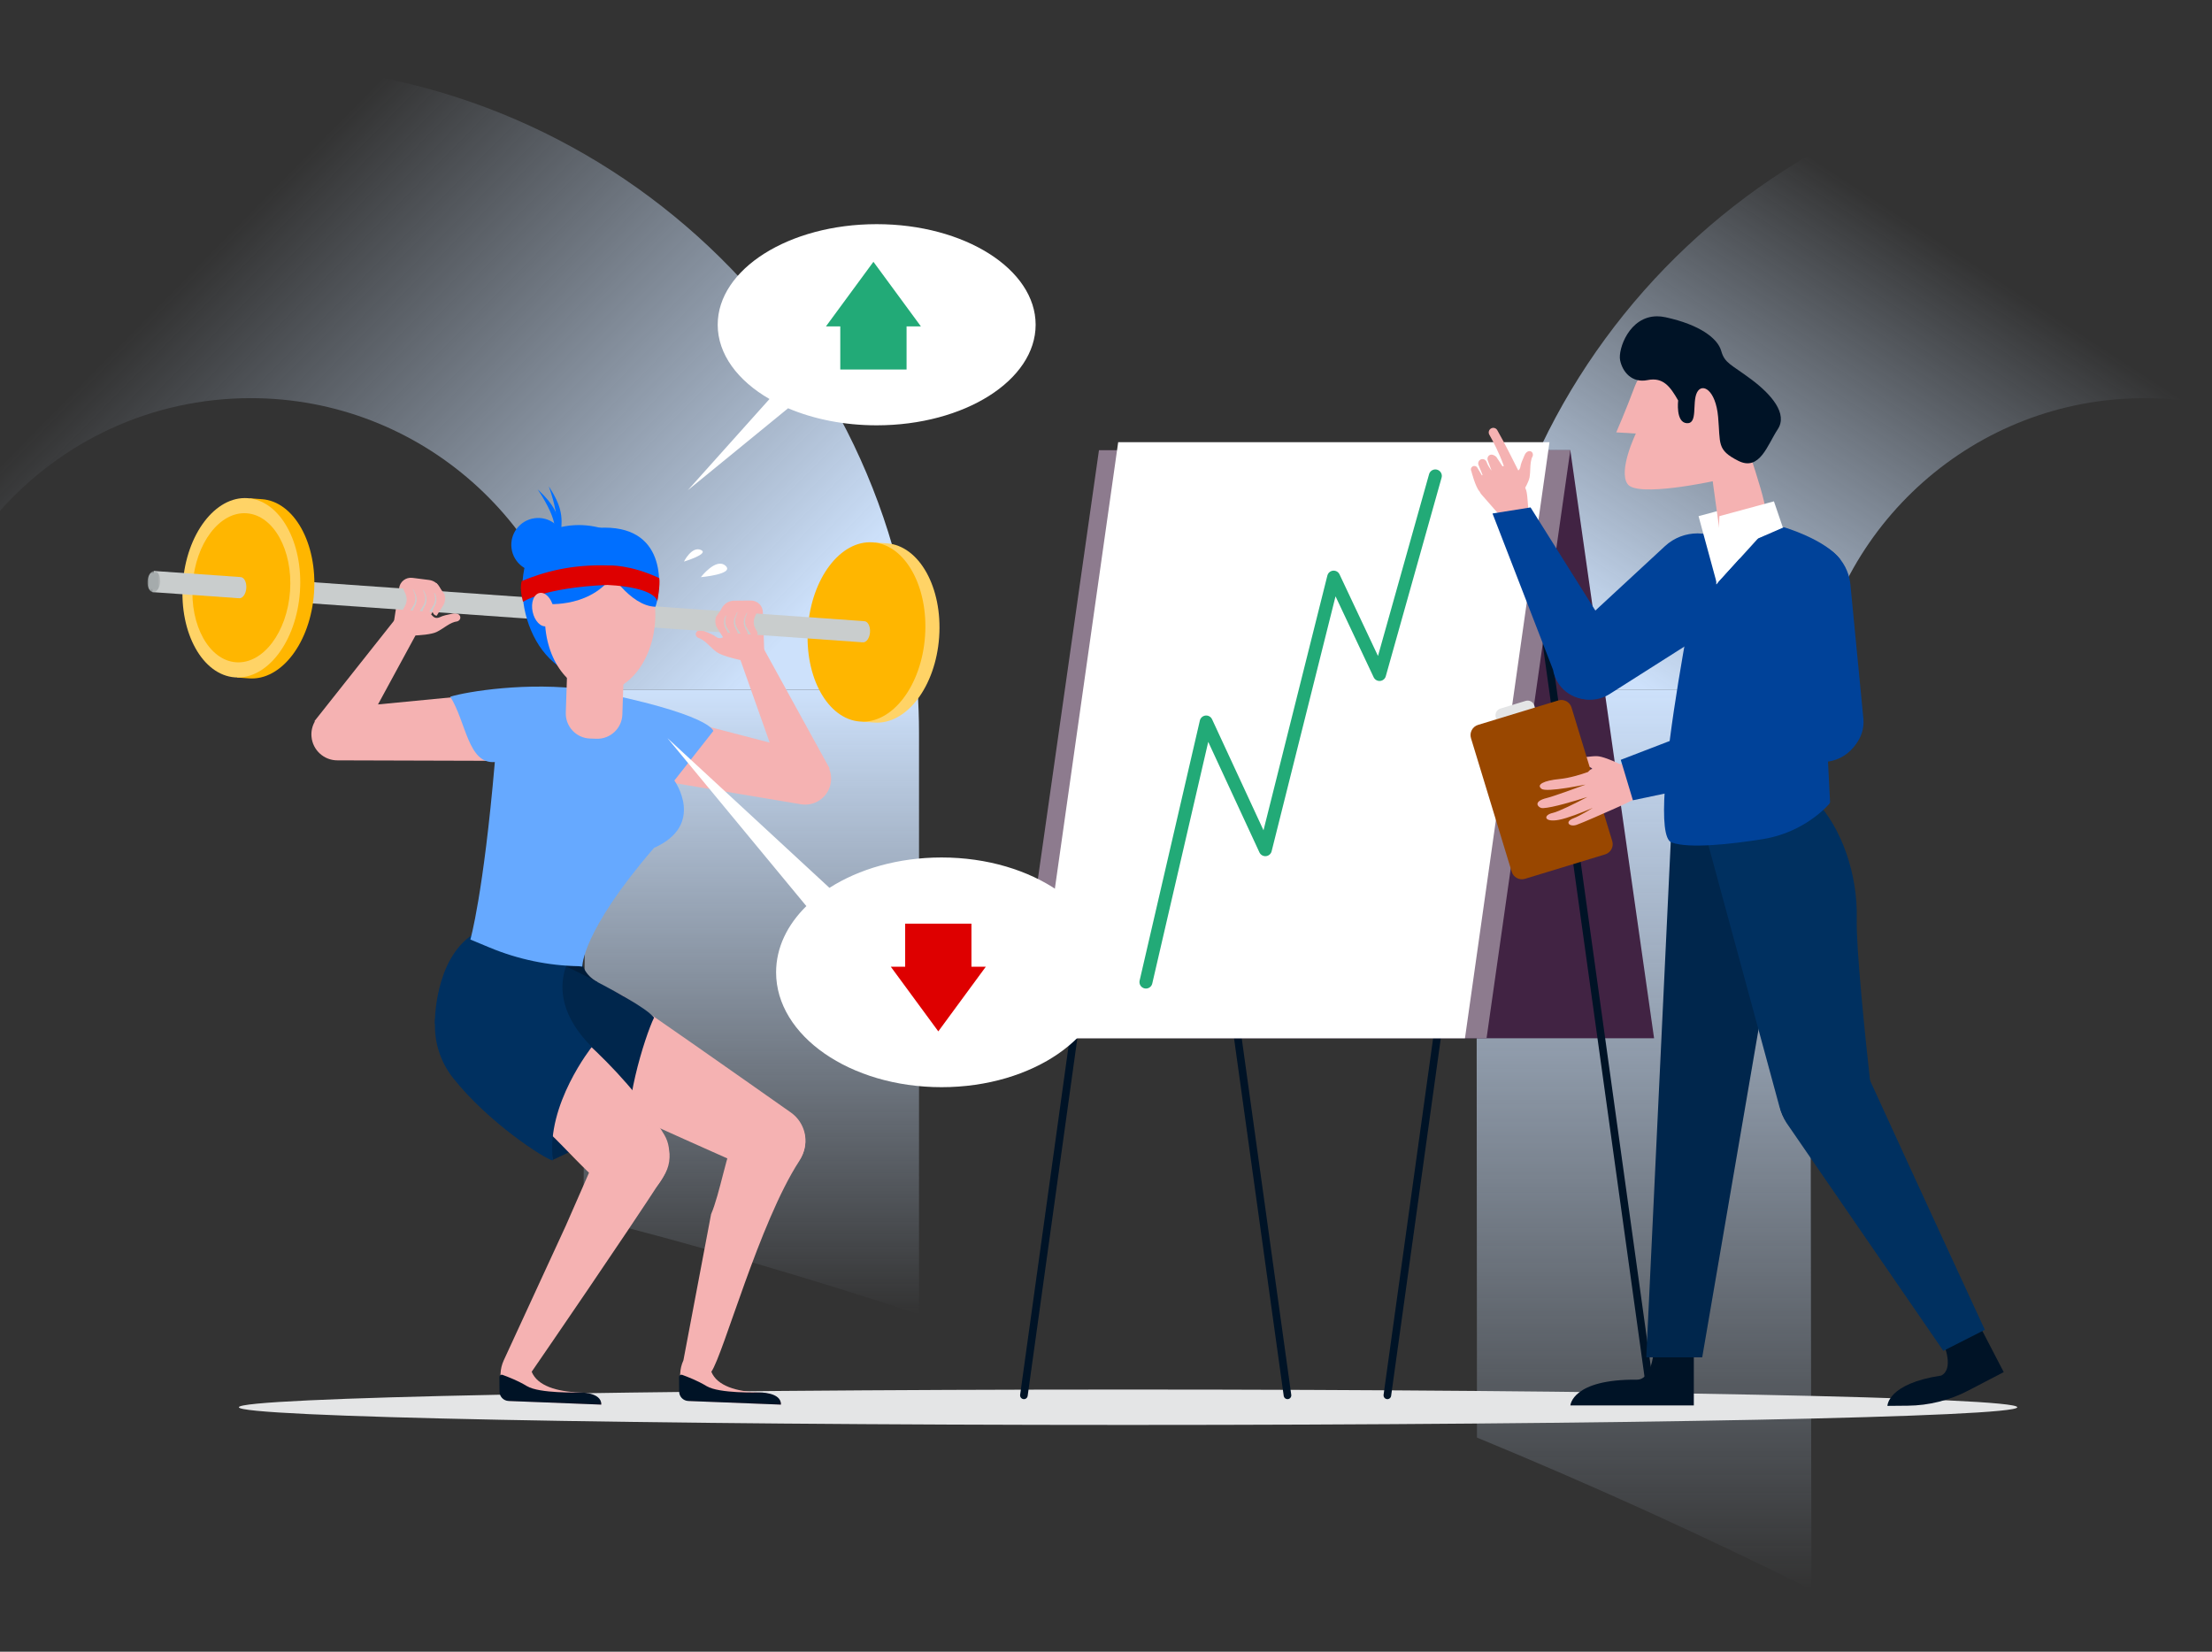 <?xml version="1.0" encoding="UTF-8"?>
<svg xmlns="http://www.w3.org/2000/svg" width="750" height="560" viewBox="0 0 750 560" fill="none">
  <rect x="0" y="0" width="750" height="560" fill="#333333" stroke="none"/>
  <g clip-path="url(#clip0_1274_2730)">
    <g clip-path="url(#clip1_1274_2730)">
      <path d="M85.03 22C54.95 22 26.26 27.86 0 38.48V173.21C20.78 149.77 51.14 134.99 85.03 134.99C142.65 134.99 190.41 178.06 197.62 233.79H311.11C303.55 115.64 205.2 22 85.03 22Z" fill="url(#paint0_linear_1274_2730)"></path>
      <path d="M197.84 412.451C236.44 422.231 274.34 433.281 311.6 445.591V248.451C311.6 243.531 311.42 238.641 311.11 233.801H197.62C198.24 238.601 198.56 243.491 198.56 248.451L197.84 412.451Z" fill="url(#paint1_linear_1274_2730)"></path>
      <path d="M727.15 134.99C734.98 134.99 742.62 135.78 750 137.29V23.14C742.48 22.39 734.86 22 727.15 22C607.01 22 508.66 115.64 501.1 233.79H614.68C621.87 178.06 669.51 134.99 727.15 134.99Z" fill="url(#paint2_linear_1274_2730)"></path>
      <path d="M500.779 487.399C539.029 503.189 576.869 520.329 614.169 538.929L613.739 248.439C613.739 243.469 614.059 238.579 614.679 233.789H501.099C500.789 238.639 500.609 243.519 500.609 248.439L500.779 487.389V487.399Z" fill="url(#paint3_linear_1274_2730)"></path>
    </g>
    <path fill-rule="evenodd" clip-rule="evenodd" d="M683.982 477.117C683.982 480.431 548.997 483.117 382.482 483.117C215.969 483.117 80.982 480.431 80.982 477.117C80.982 473.804 215.969 471.117 382.482 471.117C548.997 471.117 683.982 473.804 683.982 477.117Z" fill="#E4E5E6"></path>
    <path fill-rule="evenodd" clip-rule="evenodd" d="M297.244 144.2C327.011 144.2 351.143 128.933 351.143 110.1C351.143 91.267 327.011 76 297.244 76C267.475 76 243.343 91.267 243.343 110.1C243.343 120.074 250.112 129.049 260.902 135.284L233.223 166.199L267.214 138.422C275.795 142.071 286.126 144.2 297.244 144.2Z" fill="white"></path>
    <path fill-rule="evenodd" clip-rule="evenodd" d="M106.748 244.621L106.623 244.498L133.854 210.119C135.873 207.571 139.499 207.594 141.072 210.165C141.942 211.587 141.948 213.467 141.088 215.05L128.166 238.83L163.477 235.426L167.239 257.95L114.447 257.794C109.859 257.828 106.015 254.332 105.617 249.762C105.454 247.902 105.883 246.126 106.748 244.621Z" fill="#F5B2B2"></path>
    <path fill-rule="evenodd" clip-rule="evenodd" d="M222.639 264.487L226.665 242.852L275.22 255.486C279.892 256.701 282.711 261.455 281.538 266.138C280.423 270.588 276.076 273.434 271.551 272.677L222.639 264.487Z" fill="#F5B2B2"></path>
    <path fill-rule="evenodd" clip-rule="evenodd" d="M281.286 260.542L267.592 270.471L251.004 223.634C250.367 221.835 250.636 219.888 251.701 218.576C253.631 216.204 257.252 216.852 258.91 219.867L281.286 260.542Z" fill="#F5B2B2"></path>
    <path fill-rule="evenodd" clip-rule="evenodd" d="M137.609 214.218C138.086 215.041 138.978 215.53 139.929 215.495C142.18 215.41 146.266 215.138 148.053 214.26C150.585 213.016 152.569 210.953 155.086 210.665C156.907 209.955 156.147 207.477 153.506 208.029C151.526 208.444 150.172 208.724 149.041 209.293C148.31 209.661 147.436 209.564 146.847 208.996C146.49 208.652 146.1 208.259 145.726 207.875C144.688 206.808 143.042 206.627 141.794 207.438L137.634 210.139C136.663 210.771 136.355 212.053 136.936 213.056L137.609 214.218Z" fill="#F5B2B2"></path>
    <path fill-rule="evenodd" clip-rule="evenodd" d="M253.218 222.875C252.601 223.599 251.635 223.919 250.706 223.712C248.507 223.223 244.537 222.218 242.939 221.032C240.672 219.352 239.093 216.964 236.67 216.227C235.006 215.2 236.201 212.899 238.699 213.919C240.572 214.684 241.854 215.205 242.864 215.968C243.516 216.462 244.393 216.524 245.074 216.072C245.488 215.798 245.942 215.482 246.379 215.171C247.592 214.31 249.245 214.428 250.326 215.451L253.93 218.859C254.772 219.655 254.842 220.972 254.09 221.854L253.218 222.875Z" fill="#F5B2B2"></path>
    <path fill-rule="evenodd" clip-rule="evenodd" d="M132.749 216.065L135.311 199.493C135.546 197.244 137.586 195.629 139.829 195.916L145.48 196.638C148.747 197.055 150.612 200.585 149.118 203.519L143.251 213.086C142.89 213.794 143.528 213.882 142.798 214.198L139.694 215.541C138.727 215.96 137.619 215.908 136.694 215.401L135.803 214.913C134.596 214.251 132.606 217.434 132.749 216.065Z" fill="#F5B2B2"></path>
    <path fill-rule="evenodd" clip-rule="evenodd" d="M259.247 224.455L258.663 207.697C258.695 205.435 256.861 203.591 254.6 203.61L248.903 203.659C245.609 203.686 243.34 206.971 244.476 210.061L249.171 220.255C249.445 221.001 248.802 221.012 249.489 221.412L252.413 223.113C253.324 223.643 254.43 223.723 255.408 223.329L256.351 222.949C257.628 222.435 259.227 225.831 259.247 224.455Z" fill="#F5B2B2"></path>
    <path fill-rule="evenodd" clip-rule="evenodd" d="M372.613 152.641L401.014 352.027H560.832L532.431 152.641H372.613Z" fill="#412343"></path>
    <path fill-rule="evenodd" clip-rule="evenodd" d="M513.402 154.179L469.115 472.909L469.102 473.084C469.1 473.72 469.569 474.274 470.216 474.364C470.923 474.463 471.574 473.97 471.673 473.265L515.96 154.534L515.971 154.359C515.973 153.723 515.505 153.168 514.858 153.078L514.684 153.066C514.047 153.066 513.492 153.532 513.402 154.179Z" fill="#001326"></path>
    <path fill-rule="evenodd" clip-rule="evenodd" d="M392.071 153.076C391.364 153.174 390.871 153.826 390.969 154.531L435.257 473.263L435.293 473.435C435.464 474.046 436.066 474.452 436.713 474.362C437.419 474.264 437.912 473.612 437.814 472.906L393.527 154.176L393.492 154.004C393.336 153.449 392.827 153.062 392.25 153.062C392.191 153.062 392.131 153.067 392.071 153.076Z" fill="#001326"></path>
    <path fill-rule="evenodd" clip-rule="evenodd" d="M390.168 154.179L345.881 472.909L345.869 473.084C345.867 473.72 346.335 474.274 346.982 474.364C347.689 474.463 348.34 473.97 348.439 473.265L392.725 154.534L392.738 154.359C392.74 153.723 392.272 153.168 391.625 153.078L391.449 153.066C390.813 153.066 390.258 153.532 390.168 154.179Z" fill="#001326"></path>
    <path fill-rule="evenodd" clip-rule="evenodd" d="M515.304 153.076C514.597 153.174 514.104 153.826 514.203 154.531L558.49 473.263L558.525 473.435C558.697 474.046 559.298 474.452 559.946 474.362C560.652 474.264 561.145 473.612 561.046 472.906L516.761 154.176L516.724 154.004C516.57 153.449 516.059 153.062 515.483 153.062C515.424 153.062 515.364 153.067 515.304 153.076Z" fill="#001326"></path>
    <path fill-rule="evenodd" clip-rule="evenodd" d="M372.613 152.641L344.212 352.027H504.029L532.431 152.641H372.613Z" fill="#8D7B8E"></path>
    <path fill-rule="evenodd" clip-rule="evenodd" d="M379.131 149.922L350.469 352.027H496.709L525.369 149.922H379.131Z" fill="white"></path>
    <path d="M388.543 332.959L408.968 244.788L429.022 288.079L452.19 195.672L467.743 228.679L486.663 161.359" stroke="#22AA77" stroke-width="4.4" stroke-linecap="round" stroke-linejoin="round"></path>
    <path fill-rule="evenodd" clip-rule="evenodd" d="M300.72 184.218C300.639 184.212 300.56 184.215 300.48 184.21L300.481 184.201L296.653 183.93L296.608 184.571C287.389 186.805 279.751 198.55 278.717 213.197C277.682 227.843 283.592 240.545 292.404 244.054L292.359 244.695L296.186 244.965L296.187 244.956C296.267 244.963 296.345 244.976 296.425 244.982C307.392 245.757 317.242 232.782 318.428 216.003C319.615 199.224 311.686 184.993 300.72 184.218Z" fill="#FFD366"></path>
    <path fill-rule="evenodd" clip-rule="evenodd" d="M313.644 215.662C312.458 232.442 302.607 245.416 291.641 244.641C280.675 243.866 272.747 229.635 273.932 212.856C275.118 196.077 284.969 183.102 295.935 183.877C306.902 184.652 314.83 198.883 313.644 215.662Z" fill="#FFB600"></path>
    <path fill-rule="evenodd" clip-rule="evenodd" d="M92.345 203.63L292.339 217.764L292.846 210.587L92.852 196.453L92.345 203.63Z" fill="#C9CDCD"></path>
    <path fill-rule="evenodd" clip-rule="evenodd" d="M94.99 200.212C94.85 202.194 93.772 203.733 92.584 203.649C91.394 203.565 90.544 201.89 90.684 199.908C90.824 197.926 91.901 196.388 93.091 196.472C94.28 196.556 95.13 198.231 94.99 200.212Z" fill="#A5ABAC"></path>
    <path fill-rule="evenodd" clip-rule="evenodd" d="M88.764 169.236C88.684 169.231 88.604 169.233 88.524 169.229L88.525 169.219L84.697 168.949L84.652 169.589C75.434 171.823 67.796 183.569 66.761 198.215C65.726 212.861 71.636 225.564 80.448 229.072L80.403 229.713L84.231 229.983V229.974C84.311 229.981 84.389 229.994 84.47 230C95.436 230.775 105.286 217.801 106.473 201.021C107.659 184.242 99.73 170.011 88.764 169.236Z" fill="#FFB600"></path>
    <path fill-rule="evenodd" clip-rule="evenodd" d="M101.688 200.685C100.502 217.464 90.651 230.438 79.685 229.664C68.719 228.889 60.791 214.658 61.976 197.878C63.163 181.099 73.013 168.125 83.979 168.9C94.946 169.675 102.874 183.905 101.688 200.685Z" fill="#FFD366"></path>
    <path fill-rule="evenodd" clip-rule="evenodd" d="M98.339 200.447C97.353 214.396 89.163 225.182 80.047 224.538C70.931 223.894 64.339 212.063 65.325 198.114C66.311 184.165 74.5 173.379 83.617 174.023C92.734 174.668 99.324 186.498 98.339 200.447Z" fill="#FFB600"></path>
    <path fill-rule="evenodd" clip-rule="evenodd" d="M51.676 200.755L80.862 202.818L81.369 195.641L52.183 193.578L51.676 200.755Z" fill="#C9CDCD"></path>
    <mask id="mask0_1274_2730" style="mask-type:luminance" maskUnits="userSpaceOnUse" x="50" y="193" width="5" height="8">
      <path fill-rule="evenodd" clip-rule="evenodd" d="M50 193.594H54.336V200.777H50V193.594Z" fill="white"></path>
    </mask>
    <g mask="url(#mask0_1274_2730)">
      <path fill-rule="evenodd" clip-rule="evenodd" d="M54.321 197.337C54.181 199.319 53.104 200.858 51.915 200.774C50.725 200.69 49.875 199.015 50.015 197.033C50.155 195.051 51.233 193.513 52.422 193.597C53.611 193.681 54.462 195.356 54.321 197.337Z" fill="#A5ABAC"></path>
    </g>
    <path fill-rule="evenodd" clip-rule="evenodd" d="M83.507 199.4C83.366 201.382 82.289 202.921 81.1 202.837C79.911 202.753 79.061 201.078 79.2 199.096C79.341 197.114 80.418 195.576 81.607 195.66C82.796 195.744 83.647 197.419 83.507 199.4Z" fill="#C9CDCD"></path>
    <path fill-rule="evenodd" clip-rule="evenodd" d="M294.984 214.346C294.844 216.328 293.767 217.866 292.578 217.782C291.388 217.698 290.539 216.023 290.678 214.042C290.818 212.06 291.896 210.521 293.085 210.605C294.274 210.689 295.125 212.364 294.984 214.346Z" fill="#C9CDCD"></path>
    <path fill-rule="evenodd" clip-rule="evenodd" d="M197.93 318.133C197.93 318.133 193.784 328.123 202.573 332.961C200.483 339.279 187.858 338.279 187.858 338.279L189.777 321.011L197.93 318.133Z" fill="#001C39"></path>
    <path fill-rule="evenodd" clip-rule="evenodd" d="M162.324 341.242C162.324 341.242 169.192 356.561 199.912 371.384C223.521 382.775 243.577 391.227 256.549 397.273C262.088 399.854 268.678 397.7 271.639 392.355C274.521 387.153 273.022 380.617 268.16 377.194C251.127 365.201 214.317 339.336 211.423 337.733C207.647 335.641 174.908 319.57 174.908 319.57C174.908 319.57 162.414 341.554 162.324 341.242Z" fill="#F5B2B2"></path>
    <path fill-rule="evenodd" clip-rule="evenodd" d="M174.908 319.57C174.908 319.57 216.35 338.305 221.77 345.006C218.699 351.213 210.402 377.608 214.239 386.721C203.686 385.762 201.289 386.721 201.289 386.721L187.463 393.239C187.463 393.239 184.021 375.21 184.021 373.291C184.021 371.372 173.948 336.358 173.948 336.358L164.748 330.148L174.908 319.57Z" fill="#00264C"></path>
    <path fill-rule="evenodd" clip-rule="evenodd" d="M151.884 348.828C151.884 348.828 138.854 348.353 166.793 367.918C188.266 382.955 195.672 395.958 207.503 404.009C212.556 407.447 219.407 406.379 223.189 401.579C226.868 396.908 228.301 389.918 225.271 384.802C210.604 360.044 184.222 341.283 181.622 339.235C178.231 336.564 161.332 323.203 161.332 323.203C161.332 323.203 151.922 349.15 151.884 348.828Z" fill="#F5B2B2"></path>
    <path fill-rule="evenodd" clip-rule="evenodd" d="M169.712 465.753L169.493 471.33C169.416 473.286 170.941 474.933 172.897 475.01L203.862 476.224C203.862 476.224 204.492 472.408 196.345 472.089C188.846 471.795 182.227 469.906 180.274 465.081C184.387 459.102 211.388 419.807 224.89 398.997C229.204 392.348 226.728 384.449 219.289 381.712C219.164 381.666 219.039 381.621 218.914 381.578C212.961 379.495 206.409 382.351 203.869 388.124C200.259 396.328 194.711 408.951 191.774 415.719L170.805 461.201C170.145 462.632 169.774 464.179 169.712 465.753Z" fill="#F5B2B2"></path>
    <path fill-rule="evenodd" clip-rule="evenodd" d="M169.319 466.932C169.304 466.362 169.863 465.954 170.4 466.146C172.178 466.781 175.673 468.137 178.667 469.957C182.886 472.523 196.344 472.09 196.344 472.09C196.344 472.09 204.031 471.911 203.862 476.225L172.445 474.994C170.723 474.926 169.362 473.512 169.361 471.789C169.36 470.121 169.351 468.158 169.319 466.932Z" fill="#001326"></path>
    <path fill-rule="evenodd" clip-rule="evenodd" d="M230.626 465.756L230.407 471.333C230.331 473.289 231.855 474.936 233.811 475.013L264.777 476.227C264.777 476.227 265.406 472.411 257.259 472.092C249.76 471.798 243.141 469.909 241.189 465.084C245.301 459.105 257.434 414.534 270.936 393.724C275.249 387.075 272.772 379.176 265.335 376.439C265.209 376.393 265.084 376.348 264.96 376.304C259.007 374.222 252.455 377.078 249.914 382.851C246.305 391.055 244.036 404.897 241.099 411.665L231.719 461.204C231.059 462.635 230.688 464.182 230.626 465.756Z" fill="#F5B2B2"></path>
    <path fill-rule="evenodd" clip-rule="evenodd" d="M230.235 466.932C230.219 466.362 230.778 465.954 231.316 466.146C233.093 466.781 236.589 468.137 239.583 469.957C243.802 472.523 257.259 472.09 257.259 472.09C257.259 472.09 264.947 471.911 264.778 476.225L233.361 474.994C231.639 474.926 230.277 473.512 230.276 471.789C230.275 470.121 230.266 468.158 230.235 466.932Z" fill="#001326"></path>
    <path fill-rule="evenodd" clip-rule="evenodd" d="M549.848 260.707C549.814 259.844 549.299 259.08 548.513 258.718C546.651 257.859 543.218 256.397 541.392 256.372C538.804 256.337 536.309 257.192 534.144 256.389C532.361 256.214 531.915 258.535 534.294 259.175C536.079 259.655 537.298 259.985 538.46 259.99C539.21 259.993 539.878 260.431 540.113 261.133C540.254 261.56 540.403 262.039 540.541 262.504C540.925 263.795 542.184 264.621 543.544 264.478L548.078 264.001C549.137 263.89 549.936 262.978 549.895 261.926L549.848 260.707Z" fill="#F5B2B2"></path>
    <path fill-rule="evenodd" clip-rule="evenodd" d="M521.324 242.838L508.277 246.816L507.164 243.166C506.787 241.927 507.484 240.617 508.723 240.239L517.285 237.63C518.523 237.252 519.834 237.95 520.212 239.189L521.324 242.838Z" fill="#E4E5E6"></path>
    <path fill-rule="evenodd" clip-rule="evenodd" d="M544.244 289.671L517.065 297.957C515.156 298.539 513.138 297.463 512.556 295.554L498.752 250.278C498.17 248.37 499.246 246.35 501.154 245.769L528.333 237.483C530.242 236.9 532.262 237.976 532.843 239.885L546.646 285.161C547.228 287.07 546.153 289.089 544.244 289.671Z" fill="#994700"></path>
    <path fill-rule="evenodd" clip-rule="evenodd" d="M509.882 157.974L509.447 158.128C508.881 157.259 508.485 156.64 508.193 156.184L508.193 156.184C507.743 155.482 507.542 155.167 507.35 154.927C507.083 154.594 505.93 153.873 505.168 154.243C504.492 154.571 504.169 155.352 504.422 156.061C504.909 157.427 505.331 158.549 505.687 159.458L505.642 159.474C504.931 158.423 504.67 158.033 504.463 157.616C504.345 157.379 504.244 157.133 504.089 156.753L504.089 156.753L504.009 156.557C503.727 155.87 502.978 155.507 502.263 155.708C501.427 155.944 500.981 156.857 501.305 157.663C501.85 159.018 502.3 160.111 502.673 160.992C502.604 161.06 502.537 161.129 502.472 161.199L500.846 158.459C500.461 157.933 499.721 157.819 499.195 158.205C498.698 158.569 498.564 159.254 498.887 159.778C498.887 159.778 500.23 165.107 501.656 166.629C501.821 166.974 502.031 167.307 502.287 167.621L511.381 178.013C511.942 178.743 512.693 179.538 512.4 179.178L511.381 178.013C510.951 177.455 510.633 176.935 510.982 177.004L514.403 177.681C515.469 177.892 516.572 177.598 517.394 176.886L518.198 178.953C518.477 175.197 517.95 167.684 517.507 166.336L517.137 165.358C517.852 164.059 518.47 162.726 518.627 161.776C518.776 160.864 518.813 159.947 518.848 159.053V159.053C518.911 157.442 518.972 155.905 519.69 154.606C520.129 152.869 517.9 152.082 516.913 154.34L516.894 154.382C516.164 156.052 515.663 157.198 515.487 158.337C515.412 158.815 515.165 159.233 514.802 159.503C514.779 159.469 514.756 159.436 514.732 159.403C514.184 158.3 509.714 149.327 507.65 145.822C507.227 145.104 506.314 144.854 505.582 145.25C504.817 145.662 504.54 146.619 504.97 147.374C506.141 149.434 508.35 153.571 509.882 157.974Z" fill="#F5B2B2"></path>
    <path fill-rule="evenodd" clip-rule="evenodd" d="M659.116 455.919C659.116 455.919 662.592 464.092 658.215 466.369C639.936 469.118 639.955 476.655 639.955 476.655L646.859 476.591C653.971 476.528 660.969 474.785 667.282 471.503L679.383 465.207L671.283 449.609L659.116 455.919Z" fill="#001326"></path>
    <path fill-rule="evenodd" clip-rule="evenodd" d="M560.602 458.918C560.602 458.918 559.93 467.773 554.996 467.773C532.969 467.565 532.455 476.507 532.455 476.507H574.307V458.918H560.602Z" fill="#001326"></path>
    <path fill-rule="evenodd" clip-rule="evenodd" d="M564.511 185.177L531.305 215.902C526.731 219.846 525.752 226.551 529.004 231.632C532.563 237.215 539.944 238.904 545.582 235.423L584.274 210.853C584.866 210.475 585.434 210.061 585.973 209.612C592.875 203.859 593.813 193.602 588.068 186.705C587.883 186.481 587.691 186.264 587.494 186.05C584.293 182.591 579.937 180.84 575.567 180.84C571.611 180.84 567.644 182.275 564.511 185.177Z" fill="#004299"></path>
    <path fill-rule="evenodd" clip-rule="evenodd" d="M558.188 460.194H577.152L607.674 282.469L566.622 282.461L558.188 460.194Z" fill="#00264C"></path>
    <path fill-rule="evenodd" clip-rule="evenodd" d="M579.259 286.585L603.339 375.225C605.356 383.065 612.954 388.121 620.958 386.948C629.388 385.706 635.325 378.01 634.394 369.532C632.363 351.169 629.307 321.472 629.543 311.435C629.897 296.508 624.498 280.72 615.528 271.41C614.248 270.944 612.846 270.734 611.363 270.734C598.445 270.734 579.259 286.585 579.259 286.585Z" fill="#003060"></path>
    <path fill-rule="evenodd" clip-rule="evenodd" d="M566.792 285.646C572.843 287.819 587.159 286.163 597.427 284.54C605.418 283.308 612.844 279.672 618.723 274.117C619.803 273.083 620.52 272.293 620.508 272.02C620.457 270.926 617.963 222.314 617.963 222.314L617.99 210.036L595.457 199.585L578.774 179.441C578.774 179.441 556.853 282.063 566.792 285.646Z" fill="#004299"></path>
    <path fill-rule="evenodd" clip-rule="evenodd" d="M575.911 175.006L582.202 198.116L588.734 182.823L597.476 179.03L594.392 169.992L575.911 175.006Z" fill="white"></path>
    <path fill-rule="evenodd" clip-rule="evenodd" d="M554.235 131.139C551.32 139.005 548.004 146.592 548.004 146.592L554.648 146.993C554.648 146.993 548.541 159.633 551.878 164.161C555.212 168.692 580.708 163.168 580.708 163.168L584.37 189.769L598.445 172.392C598.845 169.184 587.602 137.188 587.602 137.188L566.978 117.145C566.978 117.145 557.151 123.273 554.235 131.139Z" fill="#F5B2B2"></path>
    <path fill-rule="evenodd" clip-rule="evenodd" d="M549.307 122.098C550.107 126.091 553.301 129.947 558.618 128.869C563.935 127.791 566.33 131.115 568.993 135.768H568.998C568.998 135.768 568.083 143.224 571.927 143.481C575.772 143.737 573.65 136.554 575.371 133.09C577.093 129.627 581.719 132.144 582.54 141.328C583.36 150.512 582.035 152.508 589.348 156.22C596.661 159.932 599.307 150.744 602.759 145.545C606.211 140.345 600.752 133.84 593.837 128.661C586.92 123.482 584.794 123.221 583.593 118.964C582.392 114.707 576.28 110.064 564.712 107.559C563.712 107.342 562.764 107.242 561.867 107.242C552.382 107.242 548.575 118.451 549.307 122.098Z" fill="#001326"></path>
    <path fill-rule="evenodd" clip-rule="evenodd" d="M582.987 174.992L581.899 198.134L595.81 182.81L604.551 179.016L601.469 169.977L582.987 174.992Z" fill="white"></path>
    <path fill-rule="evenodd" clip-rule="evenodd" d="M607.558 183.872C607.284 183.934 607.011 184.005 606.741 184.082C598.101 186.535 593.094 195.53 595.557 204.173L607.954 247.666C609.4 253.529 614.94 257.437 620.946 256.834C627.521 256.179 632.354 250.379 631.813 243.793L627.4 198.186C627.332 197.479 627.218 196.778 627.059 196.087C625.323 188.556 618.619 183.457 611.208 183.457C610.004 183.457 608.781 183.592 607.558 183.872Z" fill="#004299"></path>
    <path fill-rule="evenodd" clip-rule="evenodd" d="M557.663 259.36C557.489 259.069 557.289 258.784 557.059 258.508C555.762 258.934 554.167 259.101 552.439 259.179C551.118 258.764 549.691 258.967 548.296 259.169C547.366 259.304 546.451 259.438 545.59 259.39L539.434 260.821C539.028 261.086 538.697 261.395 538.427 261.738C536.076 262.575 532.206 263.791 528.773 264.122C523.392 264.642 520.771 266.041 522.692 267.459C523.564 268.103 527.247 267.751 531.004 267.175L531.757 267.058C533.83 266.725 535.87 266.339 537.418 266.032L537.42 266.082C536.047 266.588 534.26 267.241 532.441 267.893L531.743 268.143C528.717 269.222 525.731 270.247 524.515 270.542C522.142 271.112 520.69 272.055 521.535 273.234C521.942 273.758 522.586 274.042 523.25 273.99C526.44 273.819 533.71 271.645 538.155 270.231L538.16 270.25C534.155 272.342 528.516 275.17 526.467 275.618C523.156 276.345 523.433 278.911 528.517 277.971C531.451 277.427 536.324 275.494 539.918 273.957L539.935 273.978C539.361 274.329 538.762 274.69 538.163 275.041L537.63 275.35C536.123 276.216 534.652 276.992 533.582 277.399C530.246 278.669 532.182 280.485 534.545 279.664C535.569 279.307 537.862 278.341 540.128 277.361L540.719 277.105C543.265 276 545.635 274.944 545.961 274.798L545.999 274.782C549.982 273.129 556.609 269.773 556.609 269.773C556.609 269.773 556.68 269.659 556.796 269.453L563.42 267.28L560.505 258.426L557.663 259.36Z" fill="#F5B2B2"></path>
    <path fill-rule="evenodd" clip-rule="evenodd" d="M617.89 231.312L549.53 257.614L553.654 271.328L616.06 258.206C622.962 259.184 629.484 254.75 631.115 247.971C632.86 240.711 628.39 233.418 621.132 231.683C620.102 231.436 619.048 231.312 617.99 231.312C617.957 231.312 617.924 231.312 617.89 231.312Z" fill="#004299"></path>
    <path fill-rule="evenodd" clip-rule="evenodd" d="M596.131 182.549L582.219 197.874L587.756 202.077L596.224 208.934C596.224 208.934 607.222 201.791 623.978 189.693C618.792 182.81 604.872 178.758 604.872 178.758L596.131 182.549Z" fill="#004299"></path>
    <path fill-rule="evenodd" clip-rule="evenodd" d="M611.917 357.82C611.412 358.076 610.921 358.358 610.448 358.667C603.063 363.465 600.964 373.349 605.756 380.741L658.909 457.994L672.976 450.859C672.976 450.859 650.103 401.441 633.628 365.396C633.54 365.204 633.448 365.015 633.353 364.825C630.541 359.281 624.937 356.086 619.123 356.086C616.695 356.087 614.229 356.644 611.917 357.82Z" fill="#003060"></path>
    <path fill-rule="evenodd" clip-rule="evenodd" d="M506.047 174.096L526.554 227.035C526.716 228.002 526.993 228.945 527.383 229.844C530.033 235.959 537.144 238.788 543.268 236.164C549 233.719 551.901 227.309 549.954 221.39L518.952 172.039L506.047 174.096Z" fill="#004299"></path>
    <path fill-rule="evenodd" clip-rule="evenodd" d="M147.425 347.147C147.425 347.147 147.088 325.325 160.519 316.691C200.809 316.691 197.931 318.13 197.931 318.13C197.931 318.13 179.983 334.279 200.663 354.959C185.314 359.276 171.071 353.625 171.071 353.625L147.425 347.147Z" fill="#003060"></path>
    <path fill-rule="evenodd" clip-rule="evenodd" d="M187.379 393.437C184.976 393.094 165.611 380.706 153.57 365.424C145.142 354.728 145.489 339.478 154.334 329.124C157.962 324.877 160.998 322.449 160.998 322.449L200.663 354.96C200.663 354.96 185.065 374.534 187.463 393.24" fill="#003060"></path>
    <path fill-rule="evenodd" clip-rule="evenodd" d="M159.484 318.542C159.484 318.542 163.9 303.325 167.779 258.364C158.683 259.114 158.095 244.847 152.672 236.211C158.247 234.487 179.018 231.055 198.817 233.824C241.219 242.044 241.86 247.831 241.86 247.831L228.649 264.628C228.649 264.628 239.397 279.627 221.746 287.477C196.971 316.215 197.451 327.727 197.451 327.727L196.255 327.586C185.858 327.401 175.589 325.252 165.99 321.252L159.484 318.542Z" fill="#66A9FF"></path>
    <path fill-rule="evenodd" clip-rule="evenodd" d="M189.807 178.782C171.849 183.059 173.657 216.451 190.771 226.753C191.873 227.416 192.707 227.92 193.328 228.296L221.256 189.654C220.79 189.552 210.799 178.017 196.267 178.016C194.2 178.016 192.043 178.249 189.807 178.782Z" fill="#006FFF"></path>
    <path fill-rule="evenodd" clip-rule="evenodd" d="M202.235 250.469L200.062 250.397C195.367 250.242 191.686 246.311 191.84 241.616L192.351 226.148L211.526 226.78L211.016 242.248C210.862 246.943 206.93 250.624 202.235 250.469Z" fill="#F5B2B2"></path>
    <path fill-rule="evenodd" clip-rule="evenodd" d="M222.17 209.611C221.703 223.776 212.954 234.982 202.628 234.642C192.303 234.301 184.311 222.543 184.777 208.379C185.244 194.214 193.993 183.007 204.319 183.347C214.645 183.688 222.637 195.446 222.17 209.611Z" fill="#F5B2B2"></path>
    <path fill-rule="evenodd" clip-rule="evenodd" d="M187.75 180.688C184.135 183.565 179.704 193.797 179.704 193.797L185.462 204.779C185.462 204.779 201.478 206.257 208.729 193.6C209.05 183.889 202.65 179.158 202.65 179.158C202.65 179.158 199.655 178.504 196.162 178.504C193.214 178.504 189.911 178.97 187.75 180.688Z" fill="#006FFF"></path>
    <path fill-rule="evenodd" clip-rule="evenodd" d="M202.017 179.024C195.782 184.506 205.841 192.658 205.841 192.658C205.841 192.658 213.441 205.504 222.244 205.717C224.303 199.853 226.462 178.896 205.033 178.895C204.075 178.895 203.071 178.937 202.017 179.024Z" fill="#006FFF"></path>
    <path fill-rule="evenodd" clip-rule="evenodd" d="M191.507 183.503C192.184 188.49 188.689 193.082 183.701 193.759C178.714 194.435 174.122 190.94 173.445 185.953C172.769 180.965 176.264 176.374 181.251 175.697C186.238 175.021 190.83 178.516 191.507 183.503Z" fill="#006FFF"></path>
    <path fill-rule="evenodd" clip-rule="evenodd" d="M187.729 180.629C187.729 180.629 190.798 178.276 186.077 164.879C190.371 171.558 190.822 174.885 190.169 180.782" fill="#006FFF"></path>
    <path fill-rule="evenodd" clip-rule="evenodd" d="M187.743 180.801C187.743 180.801 190.15 177.775 182.323 165.922C188.108 171.36 189.352 174.479 190.148 180.358" fill="#006FFF"></path>
    <path fill-rule="evenodd" clip-rule="evenodd" d="M144.694 198.217H142.771L144.204 201.37C144.81 202.702 144.735 204.245 144.002 205.512L143.533 206.325C142.958 207.321 143.555 208.583 144.69 208.769L146.848 205.377C147.604 204.189 147.765 202.718 147.284 201.395L147.085 200.847L147.561 201.37C148.168 202.702 148.092 204.245 147.36 205.512L146.89 206.325C146.315 207.321 146.913 208.583 148.047 208.769L150.206 205.377C150.961 204.189 151.123 202.718 150.641 201.395L148.047 197.738L144.694 198.217ZM137.49 201.37L136.057 198.217H139.414L140.57 201.395C141.051 202.718 140.89 204.189 140.134 205.377L137.975 208.769C136.841 208.583 136.244 207.321 136.819 206.325L137.287 205.512C138.02 204.245 138.095 202.702 137.49 201.37ZM140.847 201.37L139.414 198.217H142.771L143.927 201.395C144.408 202.718 144.247 204.189 143.491 205.377L141.332 208.769C140.198 208.583 139.601 207.321 140.176 206.325L140.645 205.512C141.377 204.245 141.452 202.702 140.847 201.37Z" fill="#F5B2B2"></path>
    <path fill-rule="evenodd" clip-rule="evenodd" d="M246.367 208.524L245.891 209.046C245.285 210.378 245.361 211.921 246.092 213.189L246.562 214.001C247.137 214.997 246.539 216.259 245.406 216.445L243.246 213.053C242.491 211.865 242.329 210.394 242.811 209.071L245.406 205.414L248.76 205.893H250.681L249.248 209.046C248.643 210.378 248.718 211.921 249.451 213.189L249.919 214.001C250.494 214.997 249.897 216.259 248.763 216.445L246.604 213.053C245.848 211.865 245.687 210.394 246.168 209.071L246.367 208.524ZM252.606 209.046L254.039 205.893H250.682L249.526 209.071C249.045 210.394 249.206 211.865 249.962 213.053L252.121 216.445C253.255 216.259 253.852 214.997 253.278 214.001L252.809 213.189C252.076 211.921 252.001 210.378 252.606 209.046ZM255.963 209.046L257.397 205.893H254.039L252.883 209.071C252.403 210.394 252.563 211.865 253.319 213.053L255.478 216.445C256.612 216.259 257.21 214.997 256.635 214.001L256.166 213.189C255.433 211.921 255.358 210.378 255.963 209.046Z" fill="#F5B2B2"></path>
    <path fill-rule="evenodd" clip-rule="evenodd" d="M231.902 190.398C231.902 190.398 234.543 185.118 237.623 186.438C240.703 187.758 231.902 190.398 231.902 190.398ZM237.638 195.681C237.638 195.681 242.794 188.954 245.997 191.816C249.201 194.677 237.638 195.681 237.638 195.681Z" fill="white"></path>
    <path fill-rule="evenodd" clip-rule="evenodd" d="M281.237 301.018C291.231 294.625 304.58 290.721 319.243 290.721C350.226 290.721 375.343 308.155 375.343 329.661C375.343 351.167 350.226 368.601 319.243 368.601C288.26 368.601 263.143 351.167 263.143 329.661C263.143 321.298 266.941 313.55 273.405 307.205L226.307 250.254L281.237 301.018Z" fill="white"></path>
    <path fill-rule="evenodd" clip-rule="evenodd" d="M177.342 204.04C177.342 204.04 184.382 199.2 205.942 198.32C222.662 199.2 222.868 203.859 222.868 203.859C222.868 203.859 223.945 198.081 223.523 196C213.422 191.28 206.382 191.72 206.382 191.72C193.622 191.28 184.382 193.92 176.902 197C176.022 199.64 177.342 204.04 177.342 204.04Z" fill="#DE0000"></path>
    <path fill-rule="evenodd" clip-rule="evenodd" d="M187.633 205.935C188.292 209.044 187.25 211.899 185.307 212.311C183.363 212.723 181.253 210.536 180.595 207.426C179.936 204.316 180.977 201.461 182.921 201.05C184.864 200.638 186.974 202.825 187.633 205.935Z" fill="#F5B2B2"></path>
    <path fill-rule="evenodd" clip-rule="evenodd" d="M329.379 327.768V313.16H306.905V327.768H302.039L310.09 338.724L318.142 349.68L326.193 338.724L334.244 327.768H329.379Z" fill="#DE0000"></path>
    <path fill-rule="evenodd" clip-rule="evenodd" d="M284.906 110.67V125.278H307.38V110.67H312.245L304.194 99.714L296.142 88.758L288.091 99.714L280.04 110.67H284.906Z" fill="#22AA77"></path>
  </g>
  <defs>
    <linearGradient id="paint0_linear_1274_2730" x1="249" y1="234" x2="84.5" y2="72" gradientUnits="userSpaceOnUse">
      <stop stop-color="#CDE1FB"></stop>
      <stop offset="1" stop-color="#CDE1FB" stop-opacity="0"></stop>
    </linearGradient>
    <linearGradient id="paint1_linear_1274_2730" x1="254.61" y1="233.801" x2="254.61" y2="445.591" gradientUnits="userSpaceOnUse">
      <stop stop-color="#CDE1FB"></stop>
      <stop offset="1" stop-color="#CDE1FB" stop-opacity="0"></stop>
    </linearGradient>
    <linearGradient id="paint2_linear_1274_2730" x1="658" y1="82" x2="558.999" y2="234" gradientUnits="userSpaceOnUse">
      <stop stop-color="#CDE1FB" stop-opacity="0"></stop>
      <stop offset="1" stop-color="#CDE1FB"></stop>
    </linearGradient>
    <linearGradient id="paint3_linear_1274_2730" x1="557.644" y1="233.789" x2="557.644" y2="538.929" gradientUnits="userSpaceOnUse">
      <stop stop-color="#CDE1FB"></stop>
      <stop offset="1" stop-color="#CDE1FB" stop-opacity="0"></stop>
    </linearGradient>
    <clipPath id="clip0_1274_2730">
      <rect width="750" height="560" fill="white"></rect>
    </clipPath>
    <clipPath id="clip1_1274_2730">
      <rect width="750" height="560" fill="white"></rect>
    </clipPath>
  </defs>
</svg>
